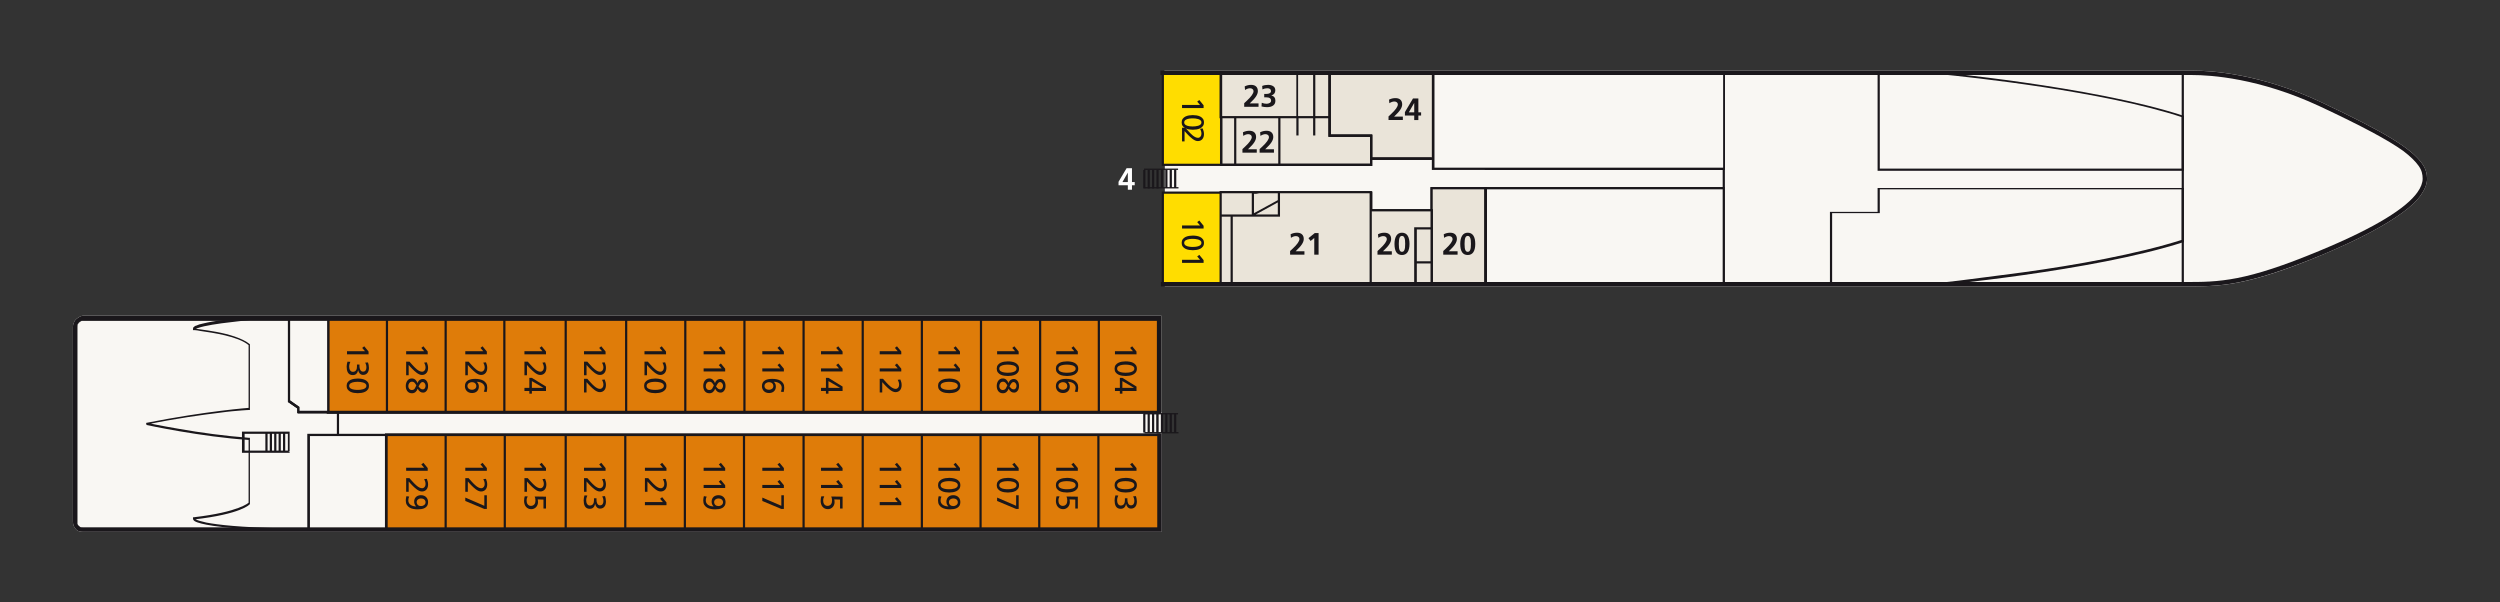 <?xml version="1.0" encoding="UTF-8"?>
<svg xmlns="http://www.w3.org/2000/svg" id="Ebene_1" viewBox="0 0 830 200">
  <rect x="0" y="0" width="830" height="200" fill="#333333" stroke="none"/>
  <defs>
    <style>
      .cls-1 {
        fill: #fd0;
      }

      .cls-2 {
        fill: #fff;
      }

      .cls-3 {
        isolation: isolate;
      }

      .cls-4 {
        fill: #df7c09;
      }

      .cls-5 {
        fill: #eae4d9;
      }

      .cls-6 {
        fill: #1a171b;
      }

      .cls-7 {
        fill: #f9f7f3;
      }
    </style>
  </defs>
  <path class="cls-7" d="M386.72,94.359V24.173h341.113c6.301,0,22.565,1.026,42.639,10.55,27.986,13.187,34.434,18.462,34.434,24.616s-9.378,14.066-34.434,24.616c-24.616,10.403-33.555,10.403-44.837,10.403h-338.916"></path>
  <polygon class="cls-5" points="441.082 24.319 441.082 45.419 455.002 45.419 455.002 52.745 475.515 52.745 475.515 24.319 441.082 24.319"></polygon>
  <path class="cls-7" d="M102.459,175.095H27.584c-.586,0-.879,0-1.172-.293-.44-.293-.586-.586-.733-.879v-.733h0v-64.618c0-.586,0-.879.293-1.172.293-.44.733-.733,1.172-.879h68.721v26.961l3.077,2.198v1.465h9.524v.293h275.469v6.74H127.808v.44h-25.349v30.77-.293Z"></path>
  <rect class="cls-5" x="127.808" y="143.885" width="256.421" height=".44"></rect>
  <rect class="cls-5" x="108.613" y="136.851" width="275.47" height=".293"></rect>
  <path class="cls-7" d="M384.815,136.851h.733v-32.089H27.877s-.879,0-1.758.586c-.44.293-.879.586-1.319,1.172-.293.586-.586,1.172-.586,2.051v64.618h.733-.733c0,.146,0,1.026.44,1.758.293.44.586.879,1.026,1.172.44.293,1.172.44,1.905.44h358.11v-39.709h-1.465v38.976h.733v-.733H27.584c-.586,0-.879,0-1.172-.293-.44-.293-.586-.586-.733-.879v-.733h-.293.293-.293.293v-64.618c0-.586,0-.879.293-1.172.293-.44.733-.733,1.172-.879h.733v-.733.733h356.206v30.624h.733v-.293Z"></path>
  <rect class="cls-4" x="128.248" y="144.324" width="256.714" height="31.503"></rect>
  <polygon class="cls-6" points="384.815 175.827 384.815 175.241 128.687 175.241 128.687 144.764 384.376 144.764 384.376 175.827 384.815 175.827 384.815 175.241 384.815 175.827 385.255 175.827 385.255 143.885 127.808 143.885 127.808 176.267 385.255 176.267 385.255 175.827 384.815 175.827"></polygon>
  <rect class="cls-4" x="108.906" y="105.495" width="275.909" height="31.357"></rect>
  <polygon class="cls-6" points="384.815 136.851 384.815 136.412 109.346 136.412 109.346 105.788 384.522 105.788 384.522 136.851 384.815 136.851 384.815 136.412 384.815 136.851 385.255 136.851 385.255 105.055 108.613 105.055 108.613 137.144 385.255 137.144 385.255 136.851 384.815 136.851"></polygon>
  <polygon class="cls-7" points="108.613 136.851 99.089 136.851 99.089 135.386 96.012 133.188 96.012 106.227 108.613 106.227 108.613 136.851"></polygon>
  <rect class="cls-5" x="96.012" y="105.495" width="12.601" height=".733"></rect>
  <rect class="cls-5" x="108.613" y="105.495" width=".293" height="31.357"></rect>
  <polygon class="cls-6" points="96.012 105.495 95.573 105.495 95.573 133.481 98.65 135.533 98.65 137.144 109.346 137.144 109.346 105.055 95.573 105.055 95.573 105.495 96.012 105.495 96.012 105.788 108.613 105.788 108.613 136.412 99.382 136.412 99.382 135.093 96.305 133.042 96.305 105.495 96.012 105.495 96.012 105.788 96.012 105.495"></polygon>
  <rect class="cls-7" x="102.459" y="144.324" width="25.349" height="30.77"></rect>
  <rect class="cls-5" x="102.459" y="175.095" width="25.349" height=".586"></rect>
  <rect class="cls-5" x="127.808" y="144.324" width=".44" height="30.77"></rect>
  <rect class="cls-5" x="127.808" y="175.095" width=".44" height=".586"></rect>
  <path class="cls-6" d="M128.248,175.681v-.293h-25.349v-30.624h25.056v30.917h.293v-.293.293h.293v-31.65h-26.521v32.089h26.521v-.293h-.293v-.146ZM83.997,105.055s-4.982.44-9.817,1.172c-2.491.293-4.982.733-6.74,1.172-.879.146-1.758.44-2.344.733-.293,0-.586.293-.733.44-.146,0-.293.293-.293.586h0v.44h.293s.879,0,2.198.293c2.051.293,5.128.733,8.206,1.465,3.077.733,6.008,1.758,7.766,3.224l.293-.293h-.293v21.393h.293v-.293s-14.066,1.026-34.141,4.982v.733s18.169,3.956,34.141,4.982v-.293h-.293v21.393h.293l-.293-.293h0s-3.077,3.077-18.169,4.835h-.293v.293h0c0,.293,0,.44.146.586.146.293.586.586,1.465.879,2.638.879,9.524,2.198,28.426,2.638v-.733c-14.36-.293-21.832-1.172-25.642-1.905-1.905-.44-2.93-.733-3.37-1.026-.293,0-.293-.293-.44-.293h-.293.293-.293.293-.293v.293c15.678-1.758,18.609-4.982,18.609-5.128h0v-21.979h-.293c-7.912-.586-16.411-1.758-23.005-2.93-3.224-.586-6.008-1.026-8.059-1.465-1.905-.44-3.077-.586-3.077-.586v.586c9.964-2.051,18.609-3.224,24.616-3.956,3.077-.44,5.421-.586,7.033-.733,1.612-.146,2.491-.146,2.491-.146h.293v-21.832h0c-2.491-2.051-7.18-3.37-11.136-4.103s-7.326-1.026-7.326-1.172v.293h.293s.44-.293,1.026-.44c2.051-.733,6.74-1.465,10.843-1.905,2.051-.293,3.956-.44,5.275-.586,1.465-.146,2.344-.293,2.344-.293v-.733l-.293-.293ZM96.012,105.495h-.293v27.986l3.077,2.198v1.612h286.606v-32.089H95.573v.293h.293v.293h288.51v30.624H99.382v-1.319l-3.077-2.198v-27.547h-.293v.293-.293.146ZM128.101,136.851h.733v-31.357h-.733v31.357ZM147.589,136.851h.733v-31.357h-.733v31.357ZM167.077,136.851h.733v-31.357h-.733v31.357ZM187.445,136.851h.733v-31.357h-.733v31.357ZM207.519,136.851h.733v-31.357h-.733v31.357ZM227.153,136.851h.733v-31.357h-.733v31.357ZM246.788,136.851h.733v-31.357h-.733v31.357ZM266.422,136.851h.733v-31.357h-.733v31.357ZM286.057,136.851h.733v-31.357h-.733v31.357ZM305.691,136.851h.733v-31.357h-.733v31.357ZM325.326,136.851h.733v-31.357h-.733v31.357ZM344.96,136.851h.733v-31.357h-.733v31.357ZM364.448,136.851h.733v-31.357h-.733v31.357ZM384.815,175.827v-.293H102.752v-30.77h281.77v31.064h.293v-.293.293h.293v-31.796H102.02v32.236h283.235v-.293h-.293l-.146-.146ZM364.302,175.681h.733v-31.357h-.733v31.357ZM344.667,175.681h.733v-31.357h-.733v31.357ZM325.179,175.681h.733v-31.357h-.733v31.357ZM305.691,175.681h.733v-31.357h-.733v31.357ZM286.057,175.681h.733v-31.357h-.733v31.357ZM266.422,175.681h.733v-31.357h-.733v31.357ZM246.641,175.681h.733v-31.357h-.733v31.357ZM227.007,175.681h.733v-31.357h-.733v31.357ZM207.226,175.681h.733v-31.357h-.733v31.357ZM187.445,175.681h.733v-31.357h-.733v31.357ZM167.224,175.681h.733v-31.357h-.733v31.357ZM147.589,175.681h.733v-31.357h-.733v31.357ZM127.808,175.681h.733v-31.357h-.733v31.357Z"></path>
  <path class="cls-6" d="M111.837,144.324h.733v-7.473h-.733v7.473ZM95.865,149.892v-.293h-14.653v-5.568h14.36v5.861h.293v-.293.293h.293v-6.594h-15.825v7.033h15.825v-.293h-.293v-.146ZM93.961,149.892h.733v-6.301h-.733v6.301ZM92.495,149.892h.733v-6.301h-.733v6.301ZM91.03,149.892h.733v-6.301h-.733v6.301ZM89.565,149.892h.733v-6.301h-.733v6.301ZM88.1,149.892h.733v-6.301h-.733v6.301Z"></path>
  <path class="cls-6" d="M385.548,137.144v-32.382H27.877s-.879,0-1.758.586c-.44.293-.879.586-1.319,1.172-.293.586-.586,1.172-.586,2.051v64.618h.733-.733c0,.146,0,1.026.44,1.758.293.44.586.879,1.026,1.172.44.293,1.172.44,1.905.44h358.11v-32.675h-1.465v31.943h.733v-.733H27.584c-.586,0-.879,0-1.172-.293-.44-.293-.586-.586-.733-.879v-.733h-.293.293-.293.293v-64.618c0-.586,0-.879.293-1.172.293-.44.733-.733,1.172-.879h.733v-.733.733h356.206v30.917h1.465v-.293Z"></path>
  <g class="cls-3">
    <path class="cls-6" d="M121.186,116.606l-.944-1.097.688-.542,1.435,1.753v.913h-7.159v-1.026h5.98Z"></path>
    <path class="cls-6" d="M119.35,121.037v.574c0,.186.019.381.056.59.039.209.102.401.19.575s.209.319.359.435c.15.117.338.175.564.175.205,0,.379-.037.524-.112.143-.076.259-.179.348-.309.089-.129.154-.281.195-.451.042-.17.063-.348.063-.534,0-.328-.039-.621-.113-.876-.076-.258-.167-.495-.278-.713l.913-.063c.089.24.165.521.226.847.061.323.092.641.092.947,0,.315-.037.615-.113.899-.074.283-.193.532-.353.748s-.363.386-.61.514c-.246.126-.538.189-.873.189-.225,0-.431-.04-.615-.123-.185-.082-.345-.195-.482-.338-.136-.144-.249-.309-.338-.492-.089-.186-.154-.381-.195-.585h-.021c-.096.479-.286.866-.574,1.159s-.687.441-1.2.441c-.409,0-.747-.08-1.01-.242-.263-.16-.469-.372-.62-.635-.152-.263-.256-.564-.313-.901-.059-.339-.087-.687-.087-1.042,0-.288.029-.575.087-.867.057-.29.122-.548.19-.774l.953.061c-.096.185-.185.415-.266.693-.083.278-.123.57-.123.877,0,.19.02.391.061.6.04.209.109.396.205.564.096.169.222.306.379.415.157.11.349.166.575.166.266,0,.486-.051.661-.149.175-.1.315-.232.421-.395.106-.166.179-.355.22-.57.042-.216.061-.441.061-.672v-.625h.841Z"></path>
    <path class="cls-6" d="M118.787,125.673c.389,0,.803.033,1.241.102s.837.192,1.2.369c.362.179.662.426.901.744.24.318.359.724.359,1.216s-.119.897-.359,1.215c-.239.319-.539.565-.901.744-.363.177-.763.3-1.2.369-.438.067-.851.102-1.241.102-.391,0-.804-.034-1.242-.102-.438-.069-.837-.192-1.199-.369-.363-.179-.664-.425-.903-.744-.239-.318-.359-.723-.359-1.215s.12-.899.359-1.216.539-.565.903-.744c.362-.177.761-.3,1.199-.369s.851-.102,1.242-.102ZM118.787,126.76c-.152,0-.325.006-.524.017-.199.009-.404.03-.615.06-.212.032-.421.076-.625.135-.206.057-.391.136-.554.235-.165.1-.296.223-.395.369-.1.149-.149.323-.149.529,0,.205.049.381.149.528.099.147.23.27.395.369.163.099.348.177.554.236.205.057.413.103.625.133s.416.051.615.061.372.014.524.014c.225,0,.501-.014.826-.046.325-.03.638-.092.943-.183.305-.093.562-.229.774-.406s.319-.413.319-.707c0-.295-.107-.529-.319-.708-.212-.177-.469-.313-.774-.405s-.618-.154-.943-.185-.601-.047-.826-.047Z"></path>
  </g>
  <g class="cls-3">
    <path class="cls-6" d="M140.821,116.606l-.944-1.097.688-.542,1.435,1.753v.913h-7.159v-1.026h5.98Z"></path>
    <path class="cls-6" d="M135.939,120.063c.165.185.343.388.538.61.195.223.399.446.611.672.185.198.394.418.625.655.232.24.481.464.744.672s.538.384.826.524c.286.14.574.209.861.209.165,0,.316-.034.457-.106.14-.073.262-.17.363-.293.103-.123.182-.268.236-.436.054-.166.083-.346.083-.538,0-.321-.05-.625-.149-.913-.1-.286-.205-.529-.313-.727l.881-.103c.13.3.233.607.308.917.076.31.113.631.113.96,0,.321-.043.624-.127.907-.086.283-.215.529-.385.738-.172.209-.385.375-.641.498s-.552.183-.887.183c-.3,0-.602-.069-.903-.209s-.591-.318-.871-.529-.548-.438-.8-.675c-.253-.24-.479-.459-.677-.658-.199-.198-.401-.412-.605-.645-.206-.233-.386-.438-.544-.615v3.436h-.841v-4.533h1.097Z"></path>
    <path class="cls-6" d="M134.719,128.084c0-.302.043-.6.129-.893.084-.295.212-.555.379-.784.167-.23.376-.415.625-.555s.538-.209.867-.209c.478,0,.874.144,1.189.435s.547.651.698,1.082h.02c.089-.26.202-.476.339-.651.136-.175.283-.313.441-.415.157-.103.321-.175.492-.216.17-.04.342-.061.512-.061.226,0,.444.053.651.159.209.106.392.258.549.458.157.198.282.441.375.727.092.288.137.612.137.975,0,.356-.046.671-.137.943-.093.275-.216.505-.371.693-.153.189-.326.332-.518.432-.19.099-.386.149-.584.149-.199,0-.384-.023-.554-.067-.172-.044-.331-.119-.476-.22-.147-.103-.288-.236-.421-.401-.135-.165-.266-.365-.395-.605-.152.432-.385.79-.703,1.077-.319.288-.717.431-1.195.431-.363,0-.672-.066-.929-.2-.256-.133-.468-.312-.637-.538-.167-.226-.29-.489-.369-.79-.077-.3-.117-.618-.117-.953ZM136.687,129.478c.253.007.458-.034.615-.123s.289-.209.395-.358c.106-.152.198-.321.272-.509.076-.188.16-.378.256-.57-.102-.143-.196-.286-.282-.429-.084-.143-.179-.272-.282-.385-.102-.113-.222-.205-.359-.272-.136-.069-.31-.103-.522-.103-.199,0-.373.042-.524.123s-.276.192-.379.328c-.103.137-.182.293-.236.467-.054.175-.082.352-.082.529,0,.349.097.65.292.901.195.255.474.386.836.401ZM140.268,126.843c-.246,0-.465.124-.657.375-.192.249-.406.617-.645,1.102.163.212.305.381.425.504s.232.216.339.281c.106.066.209.109.312.129s.216.032.339.032c.17,0,.312-.04.425-.117.113-.08.206-.179.278-.298.071-.12.123-.25.153-.391.032-.14.047-.276.047-.405,0-.117-.021-.245-.063-.385-.04-.14-.103-.272-.189-.395s-.192-.225-.318-.308c-.127-.083-.276-.123-.446-.123Z"></path>
  </g>
  <g class="cls-3">
    <path class="cls-6" d="M160.457,116.606l-.944-1.097.688-.542,1.435,1.753v.913h-7.159v-1.026h5.98Z"></path>
    <path class="cls-6" d="M155.574,120.063c.165.185.343.388.538.61.195.223.399.446.611.672.185.198.394.418.625.655.232.24.481.464.744.672s.538.384.826.524c.286.14.574.209.861.209.165,0,.316-.034.457-.106.14-.073.262-.17.363-.293.103-.123.182-.268.236-.436.054-.166.083-.346.083-.538,0-.321-.05-.625-.149-.913-.1-.286-.205-.529-.313-.727l.881-.103c.13.3.233.607.308.917.076.31.113.631.113.96,0,.321-.043.624-.127.907-.086.283-.215.529-.385.738-.172.209-.385.375-.641.498s-.552.183-.887.183c-.3,0-.602-.069-.903-.209s-.591-.318-.871-.529-.548-.438-.8-.675c-.253-.24-.479-.459-.677-.658-.199-.198-.401-.412-.605-.645-.206-.233-.386-.438-.544-.615v3.436h-.841v-4.533h1.097Z"></path>
    <path class="cls-6" d="M160.621,130.022c.198-.375.298-.8.298-1.271,0-.336-.073-.627-.216-.873s-.335-.452-.574-.621c-.24-.167-.517-.292-.831-.375-.315-.08-.642-.126-.985-.132l.01.02c.239.239.408.485.508.738.099.252.149.529.149.83,0,.349-.059.658-.175.924s-.276.489-.476.671c-.202.182-.441.319-.714.416-.273.094-.571.143-.891.143-.369,0-.701-.059-.996-.175-.293-.117-.541-.278-.743-.482s-.358-.448-.467-.728c-.11-.281-.165-.584-.165-.913,0-.498.103-.906.308-1.221.205-.313.472-.559.8-.734.329-.173.695-.293,1.103-.358.406-.066.816-.097,1.225-.097.486,0,.966.044,1.441.133s.9.245,1.272.467c.373.222.675.519.909.891.232.373.348.844.348,1.411,0,.123-.007.258-.02.401-.014.143-.032.286-.051.426-.02.139-.044.268-.071.384-.027.117-.054.206-.082.266l-.913-.143ZM156.702,129.407c.165,0,.332-.024.504-.071.17-.049.326-.122.467-.22.14-.1.253-.225.338-.375.086-.15.129-.329.129-.532,0-.213-.037-.404-.113-.57-.076-.169-.177-.309-.308-.421-.13-.113-.282-.199-.457-.258-.175-.057-.361-.086-.559-.086-.17,0-.345.026-.522.077-.177.05-.341.129-.488.235-.146.106-.266.237-.358.395-.093.157-.139.342-.139.554,0,.213.043.399.127.559.086.16.199.295.339.401s.3.183.482.235c.18.051.368.077.558.077Z"></path>
  </g>
  <g class="cls-3">
    <path class="cls-6" d="M180.092,116.606l-.944-1.097.688-.542,1.435,1.753v.913h-7.159v-1.026h5.98Z"></path>
    <path class="cls-6" d="M175.209,120.063c.165.185.343.388.538.61.195.223.399.446.611.672.185.198.394.418.625.655.232.24.481.464.744.672s.538.384.826.524c.286.14.574.209.861.209.165,0,.316-.034.457-.106.14-.073.262-.17.363-.293.103-.123.182-.268.236-.436.054-.166.083-.346.083-.538,0-.321-.05-.625-.149-.913-.1-.286-.205-.529-.313-.727l.881-.103c.13.3.233.607.308.917.076.31.113.631.113.96,0,.321-.043.624-.127.907-.086.283-.215.529-.385.738-.172.209-.385.375-.641.498s-.552.183-.887.183c-.3,0-.602-.069-.903-.209s-.591-.318-.871-.529-.548-.438-.8-.675c-.253-.24-.479-.459-.677-.658-.199-.198-.401-.412-.605-.645-.206-.233-.386-.438-.544-.615v3.436h-.841v-4.533h1.097Z"></path>
    <path class="cls-6" d="M175.743,128.781v-3.334h.84l4.688,2.892v1.468h-4.688v.901h-.84v-.901h-1.631v-1.026h1.631ZM180.429,128.781v-.021l-3.846-2.235v2.257h3.846Z"></path>
  </g>
  <g class="cls-3">
    <path class="cls-6" d="M199.873,116.606l-.944-1.097.688-.542,1.435,1.753v.913h-7.159v-1.026h5.98Z"></path>
    <path class="cls-6" d="M194.99,120.063c.165.185.343.388.538.61.195.223.399.446.611.672.185.198.394.418.625.655.232.24.481.464.744.672s.538.384.826.524c.286.14.574.209.861.209.165,0,.316-.034.457-.106.14-.073.262-.17.363-.293.103-.123.182-.268.236-.436.054-.166.083-.346.083-.538,0-.321-.05-.625-.149-.913-.1-.286-.205-.529-.313-.727l.881-.103c.13.3.233.607.308.917.076.31.113.631.113.96,0,.321-.043.624-.127.907-.086.283-.215.529-.385.738-.172.209-.385.375-.641.498s-.552.183-.887.183c-.3,0-.602-.069-.903-.209s-.591-.318-.871-.529-.548-.438-.8-.675c-.253-.24-.479-.459-.677-.658-.199-.198-.401-.412-.605-.645-.206-.233-.386-.438-.544-.615v3.436h-.841v-4.533h1.097Z"></path>
    <path class="cls-6" d="M194.99,125.766c.165.183.343.386.538.61.195.222.399.446.611.672.185.198.394.416.625.655.232.24.481.464.744.672s.538.382.826.522c.286.14.574.21.861.21.165,0,.316-.036.457-.107.14-.073.262-.17.363-.293.103-.123.182-.268.236-.435s.083-.346.083-.538c0-.322-.05-.627-.149-.913-.1-.288-.205-.529-.313-.728l.881-.103c.13.302.233.607.308.917.076.312.113.632.113.96,0,.322-.043.624-.127.907-.086.285-.215.531-.385.74-.172.207-.385.373-.641.496s-.552.185-.887.185c-.3,0-.602-.07-.903-.21s-.591-.316-.871-.528-.548-.438-.8-.677c-.253-.239-.479-.459-.677-.657-.199-.198-.401-.413-.605-.647-.206-.232-.386-.438-.544-.615v3.437h-.841v-4.533h1.097Z"></path>
  </g>
  <g class="cls-3">
    <path class="cls-6" d="M219.946,116.606l-.944-1.097.688-.542,1.435,1.753v.913h-7.159v-1.026h5.98Z"></path>
    <path class="cls-6" d="M215.063,120.063c.165.185.343.388.538.61.195.223.399.446.611.672.185.198.394.418.625.655.232.24.481.464.744.672s.538.384.826.524c.286.14.574.209.861.209.165,0,.316-.034.457-.106.14-.073.262-.17.363-.293.103-.123.182-.268.236-.436.054-.166.083-.346.083-.538,0-.321-.05-.625-.149-.913-.1-.286-.205-.529-.313-.727l.881-.103c.13.3.233.607.308.917.076.31.113.631.113.96,0,.321-.043.624-.127.907-.086.283-.215.529-.385.738-.172.209-.385.375-.641.498s-.552.183-.887.183c-.3,0-.602-.069-.903-.209s-.591-.318-.871-.529-.548-.438-.8-.675c-.253-.24-.479-.459-.677-.658-.199-.198-.401-.412-.605-.645-.206-.233-.386-.438-.544-.615v3.436h-.841v-4.533h1.097Z"></path>
    <path class="cls-6" d="M217.546,125.673c.389,0,.803.033,1.241.102s.837.192,1.2.369c.362.179.662.426.901.744.24.318.359.724.359,1.216s-.119.897-.359,1.215c-.239.319-.539.565-.901.744-.363.177-.763.3-1.2.369-.438.067-.851.102-1.241.102-.391,0-.804-.034-1.242-.102-.438-.069-.837-.192-1.199-.369-.363-.179-.664-.425-.903-.744-.239-.318-.359-.723-.359-1.215s.12-.899.359-1.216.539-.565.903-.744c.362-.177.761-.3,1.199-.369s.851-.102,1.242-.102ZM217.546,126.76c-.152,0-.325.006-.524.017-.199.009-.404.03-.615.06-.212.032-.421.076-.625.135-.206.057-.391.136-.554.235-.165.1-.296.223-.395.369-.1.149-.149.323-.149.529,0,.205.049.381.149.528.099.147.23.27.395.369.163.099.348.177.554.236.205.057.413.103.625.133s.416.051.615.061.372.014.524.014c.225,0,.501-.014.826-.046.325-.03.638-.092.943-.183.305-.093.562-.229.774-.406s.319-.413.319-.707c0-.295-.107-.529-.319-.708-.212-.177-.469-.313-.774-.405s-.618-.154-.943-.185-.601-.047-.826-.047Z"></path>
  </g>
  <g class="cls-3">
    <path class="cls-6" d="M239.581,116.606l-.944-1.097.688-.542,1.435,1.753v.913h-7.159v-1.026h5.98Z"></path>
    <path class="cls-6" d="M239.581,122.309l-.944-1.099.688-.542,1.435,1.753v.913h-7.159v-1.024h5.98Z"></path>
    <path class="cls-6" d="M233.478,128.084c0-.302.043-.6.129-.893.084-.295.212-.555.379-.784.167-.23.376-.415.625-.555s.538-.209.867-.209c.478,0,.874.144,1.189.435s.547.651.698,1.082h.02c.089-.26.202-.476.339-.651.136-.175.283-.313.441-.415.157-.103.321-.175.492-.216.17-.04.342-.061.512-.061.226,0,.444.053.651.159.209.106.392.258.549.458.157.198.282.441.375.727.092.288.137.612.137.975,0,.356-.046.671-.137.943-.093.275-.216.505-.371.693-.153.189-.326.332-.518.432-.19.099-.386.149-.584.149-.199,0-.384-.023-.554-.067-.172-.044-.331-.119-.476-.22-.147-.103-.288-.236-.421-.401-.135-.165-.266-.365-.395-.605-.152.432-.385.79-.703,1.077-.319.288-.717.431-1.195.431-.363,0-.672-.066-.929-.2-.256-.133-.468-.312-.637-.538-.167-.226-.29-.489-.369-.79-.077-.3-.117-.618-.117-.953ZM235.447,129.478c.253.007.458-.034.615-.123s.289-.209.395-.358c.106-.152.198-.321.272-.509.076-.188.16-.378.256-.57-.102-.143-.196-.286-.282-.429-.084-.143-.179-.272-.282-.385-.102-.113-.222-.205-.359-.272-.136-.069-.31-.103-.522-.103-.199,0-.373.042-.524.123s-.276.192-.379.328c-.103.137-.182.293-.236.467-.054.175-.082.352-.082.529,0,.349.097.65.292.901.195.255.474.386.836.401ZM239.027,126.843c-.246,0-.465.124-.657.375-.192.249-.406.617-.645,1.102.163.212.305.381.425.504s.232.216.339.281c.106.066.209.109.312.129s.216.032.339.032c.17,0,.312-.04.425-.117.113-.08.206-.179.278-.298.071-.12.123-.25.153-.391.032-.14.047-.276.047-.405,0-.117-.021-.245-.063-.385-.04-.14-.103-.272-.189-.395s-.192-.225-.318-.308c-.127-.083-.276-.123-.446-.123Z"></path>
  </g>
  <g class="cls-3">
    <path class="cls-6" d="M259.067,116.606l-.944-1.097.688-.542,1.435,1.753v.913h-7.159v-1.026h5.98Z"></path>
    <path class="cls-6" d="M259.067,122.309l-.944-1.099.688-.542,1.435,1.753v.913h-7.159v-1.024h5.98Z"></path>
    <path class="cls-6" d="M259.231,130.022c.198-.375.298-.8.298-1.271,0-.336-.073-.627-.216-.873s-.335-.452-.574-.621c-.24-.167-.517-.292-.831-.375-.315-.08-.642-.126-.985-.132l.01.02c.239.239.408.485.508.738.099.252.149.529.149.83,0,.349-.059.658-.175.924s-.276.489-.476.671c-.202.182-.441.319-.714.416-.273.094-.571.143-.891.143-.369,0-.701-.059-.996-.175-.293-.117-.541-.278-.743-.482s-.358-.448-.467-.728c-.11-.281-.165-.584-.165-.913,0-.498.103-.906.308-1.221.205-.313.472-.559.8-.734.329-.173.695-.293,1.103-.358.406-.066.816-.097,1.225-.097.486,0,.966.044,1.441.133s.9.245,1.272.467c.373.222.675.519.909.891.232.373.348.844.348,1.411,0,.123-.007.258-.02.401-.014.143-.032.286-.051.426-.02.139-.044.268-.071.384-.027.117-.054.206-.082.266l-.913-.143ZM255.312,129.407c.165,0,.332-.024.504-.071.17-.049.326-.122.467-.22.14-.1.253-.225.338-.375.086-.15.129-.329.129-.532,0-.213-.037-.404-.113-.57-.076-.169-.177-.309-.308-.421-.13-.113-.282-.199-.457-.258-.175-.057-.361-.086-.559-.086-.17,0-.345.026-.522.077-.177.05-.341.129-.488.235-.146.106-.266.237-.358.395-.093.157-.139.342-.139.554,0,.213.043.399.127.559.086.16.199.295.339.401s.3.183.482.235c.18.051.368.077.558.077Z"></path>
  </g>
  <g class="cls-3">
    <path class="cls-6" d="M278.556,116.606l-.944-1.097.688-.542,1.435,1.753v.913h-7.159v-1.026h5.98Z"></path>
    <path class="cls-6" d="M278.556,122.309l-.944-1.099.688-.542,1.435,1.753v.913h-7.159v-1.024h5.98Z"></path>
    <path class="cls-6" d="M274.208,128.781v-3.334h.84l4.688,2.892v1.468h-4.688v.901h-.84v-.901h-1.631v-1.026h1.631ZM278.894,128.781v-.021l-3.846-2.235v2.257h3.846Z"></path>
  </g>
  <g class="cls-3">
    <path class="cls-6" d="M298.045,116.606l-.944-1.097.688-.542,1.435,1.753v.913h-7.159v-1.026h5.98Z"></path>
    <path class="cls-6" d="M298.045,122.309l-.944-1.099.688-.542,1.435,1.753v.913h-7.159v-1.024h5.98Z"></path>
    <path class="cls-6" d="M293.163,125.766c.165.183.343.386.538.61.195.222.399.446.611.672.185.198.394.416.625.655.232.24.481.464.744.672s.538.382.826.522c.286.14.574.21.861.21.165,0,.316-.036.457-.107.14-.073.262-.17.363-.293.103-.123.182-.268.236-.435s.083-.346.083-.538c0-.322-.05-.627-.149-.913-.1-.288-.205-.529-.313-.728l.881-.103c.13.302.233.607.308.917.076.312.113.632.113.96,0,.322-.043.624-.127.907-.086.285-.215.531-.385.74-.172.207-.385.373-.641.496s-.552.185-.887.185c-.3,0-.602-.07-.903-.21s-.591-.316-.871-.528-.548-.438-.8-.677c-.253-.239-.479-.459-.677-.657-.199-.198-.401-.413-.605-.647-.206-.232-.386-.438-.544-.615v3.437h-.841v-4.533h1.097Z"></path>
  </g>
  <g class="cls-3">
    <path class="cls-6" d="M317.532,116.606l-.944-1.097.688-.542,1.435,1.753v.913h-7.159v-1.026h5.98Z"></path>
    <path class="cls-6" d="M317.532,122.309l-.944-1.099.688-.542,1.435,1.753v.913h-7.159v-1.024h5.98Z"></path>
    <path class="cls-6" d="M315.132,125.673c.389,0,.803.033,1.241.102s.837.192,1.2.369c.362.179.662.426.901.744.24.318.359.724.359,1.216s-.119.897-.359,1.215c-.239.319-.539.565-.901.744-.363.177-.763.3-1.2.369-.438.067-.851.102-1.241.102-.391,0-.804-.034-1.242-.102-.438-.069-.837-.192-1.199-.369-.363-.179-.664-.425-.903-.744-.239-.318-.359-.723-.359-1.215s.12-.899.359-1.216.539-.565.903-.744c.362-.177.761-.3,1.199-.369s.851-.102,1.242-.102ZM315.132,126.76c-.152,0-.325.006-.524.017-.199.009-.404.03-.615.06-.212.032-.421.076-.625.135-.206.057-.391.136-.554.235-.165.1-.296.223-.395.369-.1.149-.149.323-.149.529,0,.205.049.381.149.528.099.147.23.27.395.369.163.099.348.177.554.236.205.057.413.103.625.133s.416.051.615.061.372.014.524.014c.225,0,.501-.014.826-.046.325-.03.638-.092.943-.183.305-.093.562-.229.774-.406s.319-.413.319-.707c0-.295-.107-.529-.319-.708-.212-.177-.469-.313-.774-.405s-.618-.154-.943-.185-.601-.047-.826-.047Z"></path>
  </g>
  <g class="cls-3">
    <path class="cls-6" d="M337.021,116.606l-.944-1.097.688-.542,1.435,1.753v.913h-7.159v-1.026h5.98Z"></path>
    <path class="cls-6" d="M334.621,119.971c.389,0,.803.033,1.241.102s.837.192,1.2.369c.362.179.662.425.901.744.24.318.359.723.359,1.215s-.119.899-.359,1.216c-.239.318-.539.565-.901.744-.363.177-.763.3-1.2.369-.438.067-.851.102-1.241.102-.391,0-.804-.034-1.242-.102-.438-.069-.837-.192-1.199-.369-.363-.179-.664-.426-.903-.744s-.359-.724-.359-1.216.12-.897.359-1.215c.239-.319.539-.565.903-.744.362-.177.761-.3,1.199-.369s.851-.102,1.242-.102ZM334.621,121.057c-.152,0-.325.006-.524.016s-.404.032-.615.061-.421.076-.625.133c-.206.057-.391.137-.554.236-.165.099-.296.222-.395.369-.1.147-.149.323-.149.528,0,.206.049.381.149.529.099.146.23.269.395.369.163.097.348.177.554.235.205.059.413.103.625.135.212.03.416.051.615.06.199.011.372.016.524.016.225,0,.501-.016.826-.046s.638-.093.943-.185.562-.228.774-.405c.212-.179.319-.413.319-.708s-.107-.529-.319-.707-.469-.313-.774-.406c-.305-.092-.618-.153-.943-.183-.325-.032-.601-.047-.826-.047Z"></path>
    <path class="cls-6" d="M330.918,128.084c0-.302.043-.6.129-.893.084-.295.212-.555.379-.784.167-.23.376-.415.625-.555s.538-.209.867-.209c.478,0,.874.144,1.189.435s.547.651.698,1.082h.02c.089-.26.202-.476.339-.651.136-.175.283-.313.441-.415.157-.103.321-.175.492-.216.17-.04.342-.061.512-.061.226,0,.444.053.651.159.209.106.392.258.549.458.157.198.282.441.375.727.092.288.137.612.137.975,0,.356-.046.671-.137.943-.093.275-.216.505-.371.693-.153.189-.326.332-.518.432-.19.099-.386.149-.584.149-.199,0-.384-.023-.554-.067-.172-.044-.331-.119-.476-.22-.147-.103-.288-.236-.421-.401-.135-.165-.266-.365-.395-.605-.152.432-.385.79-.703,1.077-.319.288-.717.431-1.195.431-.363,0-.672-.066-.929-.2-.256-.133-.468-.312-.637-.538-.167-.226-.29-.489-.369-.79-.077-.3-.117-.618-.117-.953ZM332.887,129.478c.253.007.458-.034.615-.123s.289-.209.395-.358c.106-.152.198-.321.272-.509.076-.188.16-.378.256-.57-.102-.143-.196-.286-.282-.429-.084-.143-.179-.272-.282-.385-.102-.113-.222-.205-.359-.272-.136-.069-.31-.103-.522-.103-.199,0-.373.042-.524.123s-.276.192-.379.328c-.103.137-.182.293-.236.467-.054.175-.082.352-.082.529,0,.349.097.65.292.901.195.255.474.386.836.401ZM336.467,126.843c-.246,0-.465.124-.657.375-.192.249-.406.617-.645,1.102.163.212.305.381.425.504s.232.216.339.281c.106.066.209.109.312.129s.216.032.339.032c.17,0,.312-.04.425-.117.113-.08.206-.179.278-.298.071-.12.123-.25.153-.391.032-.14.047-.276.047-.405,0-.117-.021-.245-.063-.385-.04-.14-.103-.272-.189-.395s-.192-.225-.318-.308c-.127-.083-.276-.123-.446-.123Z"></path>
  </g>
  <g class="cls-3">
    <path class="cls-6" d="M356.656,116.606l-.944-1.097.688-.542,1.435,1.753v.913h-7.159v-1.026h5.98Z"></path>
    <path class="cls-6" d="M354.256,119.971c.389,0,.803.033,1.241.102s.837.192,1.2.369c.362.179.662.425.901.744.24.318.359.723.359,1.215s-.119.899-.359,1.216c-.239.318-.539.565-.901.744-.363.177-.763.3-1.2.369-.438.067-.851.102-1.241.102-.391,0-.804-.034-1.242-.102-.438-.069-.837-.192-1.199-.369-.363-.179-.664-.426-.903-.744s-.359-.724-.359-1.216.12-.897.359-1.215c.239-.319.539-.565.903-.744.362-.177.761-.3,1.199-.369s.851-.102,1.242-.102ZM354.256,121.057c-.152,0-.325.006-.524.016s-.404.032-.615.061-.421.076-.625.133c-.206.057-.391.137-.554.236-.165.099-.296.222-.395.369-.1.147-.149.323-.149.528,0,.206.049.381.149.529.099.146.23.269.395.369.163.097.348.177.554.235.205.059.413.103.625.135.212.03.416.051.615.06.199.011.372.016.524.016.225,0,.501-.016.826-.046s.638-.093.943-.185.562-.228.774-.405c.212-.179.319-.413.319-.708s-.107-.529-.319-.707-.469-.313-.774-.406c-.305-.092-.618-.153-.943-.183-.325-.032-.601-.047-.826-.047Z"></path>
    <path class="cls-6" d="M356.82,130.022c.198-.375.298-.8.298-1.271,0-.336-.073-.627-.216-.873s-.335-.452-.574-.621c-.24-.167-.517-.292-.831-.375-.315-.08-.642-.126-.985-.132l.01.02c.239.239.408.485.508.738.099.252.149.529.149.83,0,.349-.059.658-.175.924s-.276.489-.476.671c-.202.182-.441.319-.714.416-.273.094-.571.143-.891.143-.369,0-.701-.059-.996-.175-.293-.117-.541-.278-.743-.482s-.358-.448-.467-.728c-.11-.281-.165-.584-.165-.913,0-.498.103-.906.308-1.221.205-.313.472-.559.8-.734.329-.173.695-.293,1.103-.358.406-.066.816-.097,1.225-.097.486,0,.966.044,1.441.133s.9.245,1.272.467c.373.222.675.519.909.891.232.373.348.844.348,1.411,0,.123-.007.258-.02.401-.014.143-.032.286-.051.426-.02.139-.044.268-.071.384-.027.117-.054.206-.082.266l-.913-.143ZM352.901,129.407c.165,0,.332-.024.504-.071.17-.049.326-.122.467-.22.14-.1.253-.225.338-.375.086-.15.129-.329.129-.532,0-.213-.037-.404-.113-.57-.076-.169-.177-.309-.308-.421-.13-.113-.282-.199-.457-.258-.175-.057-.361-.086-.559-.086-.17,0-.345.026-.522.077-.177.05-.341.129-.488.235-.146.106-.266.237-.358.395-.093.157-.139.342-.139.554,0,.213.043.399.127.559.086.16.199.295.339.401s.3.183.482.235c.18.051.368.077.558.077Z"></path>
  </g>
  <g class="cls-3">
    <path class="cls-6" d="M376.142,116.606l-.944-1.097.688-.542,1.435,1.753v.913h-7.159v-1.026h5.98Z"></path>
    <path class="cls-6" d="M373.743,119.971c.389,0,.803.033,1.241.102s.837.192,1.2.369c.362.179.662.425.901.744.24.318.359.723.359,1.215s-.119.899-.359,1.216c-.239.318-.539.565-.901.744-.363.177-.763.3-1.2.369-.438.067-.851.102-1.241.102-.391,0-.804-.034-1.242-.102-.438-.069-.837-.192-1.199-.369-.363-.179-.664-.426-.903-.744s-.359-.724-.359-1.216.12-.897.359-1.215c.239-.319.539-.565.903-.744.362-.177.761-.3,1.199-.369s.851-.102,1.242-.102ZM373.743,121.057c-.152,0-.325.006-.524.016s-.404.032-.615.061-.421.076-.625.133c-.206.057-.391.137-.554.236-.165.099-.296.222-.395.369-.1.147-.149.323-.149.528,0,.206.049.381.149.529.099.146.23.269.395.369.163.097.348.177.554.235.205.059.413.103.625.135.212.03.416.051.615.06.199.011.372.016.524.016.225,0,.501-.016.826-.046s.638-.093.943-.185.562-.228.774-.405c.212-.179.319-.413.319-.708s-.107-.529-.319-.707-.469-.313-.774-.406c-.305-.092-.618-.153-.943-.183-.325-.032-.601-.047-.826-.047Z"></path>
    <path class="cls-6" d="M371.794,128.781v-3.334h.84l4.688,2.892v1.468h-4.688v.901h-.84v-.901h-1.631v-1.026h1.631ZM376.48,128.781v-.021l-3.846-2.235v2.257h3.846Z"></path>
  </g>
  <g class="cls-3">
    <path class="cls-6" d="M140.821,155.289l-.944-1.099.688-.542,1.435,1.753v.913h-7.159v-1.024h5.98Z"></path>
    <path class="cls-6" d="M135.939,158.746c.165.183.343.386.538.61.195.222.399.446.611.672.185.198.394.416.625.655.232.24.481.464.744.672s.538.382.826.522c.286.14.574.21.861.21.165,0,.316-.036.457-.107.14-.073.262-.17.363-.293.103-.123.182-.268.236-.435s.083-.346.083-.538c0-.322-.05-.627-.149-.913-.1-.288-.205-.529-.313-.728l.881-.103c.13.302.233.607.308.917.076.312.113.632.113.96,0,.322-.043.624-.127.907-.086.285-.215.531-.385.74-.172.207-.385.373-.641.496s-.552.185-.887.185c-.3,0-.602-.07-.903-.21s-.591-.316-.871-.528-.548-.438-.8-.677c-.253-.239-.479-.459-.677-.657-.199-.198-.401-.413-.605-.647-.206-.232-.386-.438-.544-.615v3.437h-.841v-4.533h1.097Z"></path>
    <path class="cls-6" d="M135.857,164.869c-.199.376-.298.8-.298,1.272,0,.335.071.625.215.871.144.246.335.454.575.62.239.169.515.293.83.375.315.083.642.126.985.135l-.01-.021c-.239-.239-.408-.485-.508-.738-.099-.253-.147-.531-.147-.831,0-.349.057-.655.173-.923.117-.266.276-.491.478-.671.202-.182.439-.321.713-.415.273-.097.571-.144.891-.144.371,0,.701.059.996.175.293.116.541.276.743.482.202.205.358.446.468.727.109.281.163.587.163.913,0,.501-.102.907-.308,1.222-.205.315-.471.558-.8.733-.328.175-.695.295-1.102.359-.408.064-.816.097-1.226.097-.485,0-.966-.044-1.441-.133s-.9-.245-1.272-.467c-.372-.223-.675-.521-.907-.893-.233-.372-.349-.843-.349-1.411,0-.123.007-.255.02-.399.014-.144.032-.285.051-.425s.044-.269.071-.385.056-.205.083-.268l.913.144ZM139.775,165.484c-.165,0-.332.024-.502.071-.172.047-.328.122-.468.22s-.252.225-.338.375-.129.328-.129.534c0,.212.037.401.113.57.076.166.177.306.308.419s.282.199.457.256c.175.059.361.089.559.089.17,0,.345-.026.522-.077.179-.051.341-.13.488-.237.147-.106.266-.237.359-.394.092-.157.139-.342.139-.554,0-.22-.043-.406-.129-.564s-.199-.289-.339-.395-.3-.186-.482-.237c-.18-.05-.366-.076-.558-.076Z"></path>
  </g>
  <g class="cls-3">
    <path class="cls-6" d="M160.457,155.289l-.944-1.099.688-.542,1.435,1.753v.913h-7.159v-1.024h5.98Z"></path>
    <path class="cls-6" d="M155.574,158.746c.165.183.343.386.538.61.195.222.399.446.611.672.185.198.394.416.625.655.232.24.481.464.744.672s.538.382.826.522c.286.14.574.21.861.21.165,0,.316-.036.457-.107.14-.073.262-.17.363-.293.103-.123.182-.268.236-.435s.083-.346.083-.538c0-.322-.05-.627-.149-.913-.1-.288-.205-.529-.313-.728l.881-.103c.13.302.233.607.308.917.076.312.113.632.113.96,0,.322-.043.624-.127.907-.086.285-.215.531-.385.74-.172.207-.385.373-.641.496s-.552.185-.887.185c-.3,0-.602-.07-.903-.21s-.591-.316-.871-.528-.548-.438-.8-.677c-.253-.239-.479-.459-.677-.657-.199-.198-.401-.413-.605-.647-.206-.232-.386-.438-.544-.615v3.437h-.841v-4.533h1.097Z"></path>
    <path class="cls-6" d="M160.794,168.972l-6.317-2.647v-1.128l6.317,2.729v-3.487h.841v4.533h-.841Z"></path>
  </g>
  <g class="cls-3">
    <path class="cls-6" d="M180.092,155.289l-.944-1.099.688-.542,1.435,1.753v.913h-7.159v-1.024h5.98Z"></path>
    <path class="cls-6" d="M175.209,158.746c.165.183.343.386.538.61.195.222.399.446.611.672.185.198.394.416.625.655.232.24.481.464.744.672s.538.382.826.522c.286.14.574.21.861.21.165,0,.316-.036.457-.107.14-.073.262-.17.363-.293.103-.123.182-.268.236-.435s.083-.346.083-.538c0-.322-.05-.627-.149-.913-.1-.288-.205-.529-.313-.728l.881-.103c.13.302.233.607.308.917.076.312.113.632.113.96,0,.322-.043.624-.127.907-.086.285-.215.531-.385.74-.172.207-.385.373-.641.496s-.552.185-.887.185c-.3,0-.602-.07-.903-.21s-.591-.316-.871-.528-.548-.438-.8-.677c-.253-.239-.479-.459-.677-.657-.199-.198-.401-.413-.605-.647-.206-.232-.386-.438-.544-.615v3.437h-.841v-4.533h1.097Z"></path>
    <path class="cls-6" d="M180.429,168.839v-2.975l-1.917-.061c.027.096.051.222.071.379.021.157.032.339.032.544,0,.315-.057.612-.17.893-.112.281-.266.527-.461.738s-.429.379-.703.502-.568.185-.883.185c-.389,0-.734-.073-1.036-.22-.3-.147-.554-.346-.758-.595s-.359-.539-.461-.871c-.103-.332-.154-.682-.154-1.052,0-.389.027-.71.082-.964.056-.252.106-.444.154-.574l.964.03c-.123.22-.215.444-.272.672-.059.229-.087.501-.087.816,0,.212.03.418.092.621.061.2.153.379.272.532.12.154.269.279.446.375s.379.143.605.143c.253,0,.475-.044.667-.133s.352-.212.482-.369c.129-.157.225-.342.286-.554s.093-.438.093-.677c0-.308-.024-.568-.071-.78-.049-.212-.113-.413-.195-.604l3.763.06v3.939h-.841Z"></path>
  </g>
  <g class="cls-3">
    <path class="cls-6" d="M199.873,155.289l-.944-1.099.688-.542,1.435,1.753v.913h-7.159v-1.024h5.98Z"></path>
    <path class="cls-6" d="M194.99,158.746c.165.183.343.386.538.61.195.222.399.446.611.672.185.198.394.416.625.655.232.24.481.464.744.672s.538.382.826.522c.286.14.574.21.861.21.165,0,.316-.036.457-.107.14-.073.262-.17.363-.293.103-.123.182-.268.236-.435s.083-.346.083-.538c0-.322-.05-.627-.149-.913-.1-.288-.205-.529-.313-.728l.881-.103c.13.302.233.607.308.917.076.312.113.632.113.96,0,.322-.043.624-.127.907-.086.285-.215.531-.385.74-.172.207-.385.373-.641.496s-.552.185-.887.185c-.3,0-.602-.07-.903-.21s-.591-.316-.871-.528-.548-.438-.8-.677c-.253-.239-.479-.459-.677-.657-.199-.198-.401-.413-.605-.647-.206-.232-.386-.438-.544-.615v3.437h-.841v-4.533h1.097Z"></path>
    <path class="cls-6" d="M198.037,165.423v.575c0,.183.019.381.056.59.039.207.102.399.19.574.089.173.209.319.359.436.15.115.338.175.564.175.205,0,.379-.039.524-.115.143-.074.259-.177.348-.306.089-.132.154-.281.195-.452.042-.172.063-.349.063-.532,0-.329-.039-.621-.113-.879-.076-.255-.167-.494-.278-.713l.913-.06c.089.237.165.521.226.844.061.326.092.641.092.95,0,.315-.037.612-.113.897-.074.283-.193.534-.353.748s-.363.386-.61.512c-.246.127-.538.19-.873.19-.225,0-.431-.042-.615-.123s-.345-.195-.482-.339c-.136-.143-.249-.306-.338-.492-.089-.183-.154-.378-.195-.584h-.021c-.096.478-.286.864-.574,1.159s-.687.441-1.2.441c-.409,0-.747-.08-1.01-.24s-.469-.373-.62-.635c-.152-.263-.256-.565-.313-.904-.059-.338-.087-.684-.087-1.04,0-.288.029-.577.087-.866.057-.292.122-.549.19-.776l.953.061c-.096.185-.185.416-.266.693-.083.276-.123.568-.123.877,0,.192.02.392.061.6.04.209.109.396.205.565.096.166.222.305.379.415.157.109.349.163.575.163.266,0,.486-.049.661-.149.175-.099.315-.23.421-.395.106-.163.179-.353.22-.57.042-.215.061-.438.061-.671v-.625h.841Z"></path>
  </g>
  <g class="cls-3">
    <path class="cls-6" d="M220.092,155.289l-.944-1.099.688-.542,1.435,1.753v.913h-7.159v-1.024h5.98Z"></path>
    <path class="cls-6" d="M215.209,158.746c.165.183.343.386.538.61.195.222.399.446.611.672.185.198.394.416.625.655.232.24.481.464.744.672s.538.382.826.522c.286.14.574.21.861.21.165,0,.316-.036.457-.107.14-.073.262-.17.363-.293.103-.123.182-.268.236-.435s.083-.346.083-.538c0-.322-.05-.627-.149-.913-.1-.288-.205-.529-.313-.728l.881-.103c.13.302.233.607.308.917.076.312.113.632.113.96,0,.322-.043.624-.127.907-.086.285-.215.531-.385.74-.172.207-.385.373-.641.496s-.552.185-.887.185c-.3,0-.602-.07-.903-.21s-.591-.316-.871-.528-.548-.438-.8-.677c-.253-.239-.479-.459-.677-.657-.199-.198-.401-.413-.605-.647-.206-.232-.386-.438-.544-.615v3.437h-.841v-4.533h1.097Z"></path>
    <path class="cls-6" d="M220.092,166.694l-.944-1.096.688-.544,1.435,1.754v.913h-7.159v-1.027h5.98Z"></path>
  </g>
  <g class="cls-3">
    <path class="cls-6" d="M239.581,155.289l-.944-1.099.688-.542,1.435,1.753v.913h-7.159v-1.024h5.98Z"></path>
    <path class="cls-6" d="M239.581,160.991l-.944-1.097.688-.544,1.435,1.754v.913h-7.159v-1.026h5.98Z"></path>
    <path class="cls-6" d="M234.617,164.869c-.199.376-.298.8-.298,1.272,0,.335.071.625.215.871.144.246.335.454.575.62.239.169.515.293.83.375.315.083.642.126.985.135l-.01-.021c-.239-.239-.408-.485-.508-.738-.099-.253-.147-.531-.147-.831,0-.349.057-.655.173-.923.117-.266.276-.491.478-.671.202-.182.439-.321.713-.415.273-.097.571-.144.891-.144.371,0,.701.059.996.175.293.116.541.276.743.482.202.205.358.446.468.727.109.281.163.587.163.913,0,.501-.102.907-.308,1.222-.205.315-.471.558-.8.733-.328.175-.695.295-1.102.359-.408.064-.816.097-1.226.097-.485,0-.966-.044-1.441-.133s-.9-.245-1.272-.467c-.372-.223-.675-.521-.907-.893-.233-.372-.349-.843-.349-1.411,0-.123.007-.255.02-.399.014-.144.032-.285.051-.425s.044-.269.071-.385.056-.205.083-.268l.913.144ZM238.535,165.484c-.165,0-.332.024-.502.071-.172.047-.328.122-.468.22s-.252.225-.338.375-.129.328-.129.534c0,.212.037.401.113.57.076.166.177.306.308.419s.282.199.457.256c.175.059.361.089.559.089.17,0,.345-.026.522-.077.179-.051.341-.13.488-.237.147-.106.266-.237.359-.394.092-.157.139-.342.139-.554,0-.22-.043-.406-.129-.564s-.199-.289-.339-.395-.3-.186-.482-.237c-.18-.05-.366-.076-.558-.076Z"></path>
  </g>
  <g class="cls-3">
    <path class="cls-6" d="M259.067,155.289l-.944-1.099.688-.542,1.435,1.753v.913h-7.159v-1.024h5.98Z"></path>
    <path class="cls-6" d="M259.067,160.991l-.944-1.097.688-.544,1.435,1.754v.913h-7.159v-1.026h5.98Z"></path>
    <path class="cls-6" d="M259.405,168.972l-6.317-2.647v-1.128l6.317,2.729v-3.487h.841v4.533h-.841Z"></path>
  </g>
  <g class="cls-3">
    <path class="cls-6" d="M278.556,155.289l-.944-1.099.688-.542,1.435,1.753v.913h-7.159v-1.024h5.98Z"></path>
    <path class="cls-6" d="M278.556,160.991l-.944-1.097.688-.544,1.435,1.754v.913h-7.159v-1.026h5.98Z"></path>
    <path class="cls-6" d="M278.894,168.839v-2.975l-1.917-.061c.027.096.051.222.071.379.021.157.032.339.032.544,0,.315-.057.612-.17.893-.112.281-.266.527-.461.738s-.429.379-.703.502-.568.185-.883.185c-.389,0-.734-.073-1.036-.22-.3-.147-.554-.346-.758-.595s-.359-.539-.461-.871c-.103-.332-.154-.682-.154-1.052,0-.389.027-.71.082-.964.056-.252.106-.444.154-.574l.964.03c-.123.22-.215.444-.272.672-.059.229-.087.501-.087.816,0,.212.03.418.092.621.061.2.153.379.272.532.12.154.269.279.446.375s.379.143.605.143c.253,0,.475-.044.667-.133s.352-.212.482-.369c.129-.157.225-.342.286-.554s.093-.438.093-.677c0-.308-.024-.568-.071-.78-.049-.212-.113-.413-.195-.604l3.763.06v3.939h-.841Z"></path>
  </g>
  <g class="cls-3">
    <path class="cls-6" d="M298.045,155.289l-.944-1.099.688-.542,1.435,1.753v.913h-7.159v-1.024h5.98Z"></path>
    <path class="cls-6" d="M298.045,160.991l-.944-1.097.688-.544,1.435,1.754v.913h-7.159v-1.026h5.98Z"></path>
    <path class="cls-6" d="M298.045,166.694l-.944-1.096.688-.544,1.435,1.754v.913h-7.159v-1.027h5.98Z"></path>
  </g>
  <g class="cls-3">
    <path class="cls-6" d="M317.532,155.289l-.944-1.099.688-.542,1.435,1.753v.913h-7.159v-1.024h5.98Z"></path>
    <path class="cls-6" d="M315.132,158.653c.389,0,.803.033,1.241.102s.837.192,1.2.369c.362.179.662.426.901.744.24.318.359.724.359,1.216s-.119.897-.359,1.215c-.239.319-.539.565-.901.744-.363.177-.763.3-1.2.369-.438.067-.851.102-1.241.102-.391,0-.804-.034-1.242-.102-.438-.069-.837-.192-1.199-.369-.363-.179-.664-.425-.903-.744-.239-.318-.359-.723-.359-1.215s.12-.899.359-1.216.539-.565.903-.744c.362-.177.761-.3,1.199-.369s.851-.102,1.242-.102ZM315.132,159.739c-.152,0-.325.006-.524.017-.199.009-.404.03-.615.06-.212.032-.421.076-.625.135-.206.057-.391.136-.554.235-.165.1-.296.223-.395.369-.1.149-.149.323-.149.529,0,.205.049.381.149.528.099.147.23.27.395.369.163.099.348.177.554.236.205.057.413.103.625.133s.416.051.615.061.372.014.524.014c.225,0,.501-.014.826-.046.325-.03.638-.092.943-.183.305-.093.562-.229.774-.406s.319-.413.319-.707c0-.295-.107-.529-.319-.708-.212-.177-.469-.313-.774-.405s-.618-.154-.943-.185-.601-.047-.826-.047Z"></path>
    <path class="cls-6" d="M312.568,164.869c-.199.376-.298.8-.298,1.272,0,.335.071.625.215.871.144.246.335.454.575.62.239.169.515.293.83.375.315.083.642.126.985.135l-.01-.021c-.239-.239-.408-.485-.508-.738-.099-.253-.147-.531-.147-.831,0-.349.057-.655.173-.923.117-.266.276-.491.478-.671.202-.182.439-.321.713-.415.273-.097.571-.144.891-.144.371,0,.701.059.996.175.293.116.541.276.743.482.202.205.358.446.468.727.109.281.163.587.163.913,0,.501-.102.907-.308,1.222-.205.315-.471.558-.8.733-.328.175-.695.295-1.102.359-.408.064-.816.097-1.226.097-.485,0-.966-.044-1.441-.133s-.9-.245-1.272-.467c-.372-.223-.675-.521-.907-.893-.233-.372-.349-.843-.349-1.411,0-.123.007-.255.02-.399.014-.144.032-.285.051-.425s.044-.269.071-.385.056-.205.083-.268l.913.144ZM316.486,165.484c-.165,0-.332.024-.502.071-.172.047-.328.122-.468.22s-.252.225-.338.375-.129.328-.129.534c0,.212.037.401.113.57.076.166.177.306.308.419s.282.199.457.256c.175.059.361.089.559.089.17,0,.345-.026.522-.077.179-.051.341-.13.488-.237.147-.106.266-.237.359-.394.092-.157.139-.342.139-.554,0-.22-.043-.406-.129-.564s-.199-.289-.339-.395-.3-.186-.482-.237c-.18-.05-.366-.076-.558-.076Z"></path>
  </g>
  <g class="cls-3">
    <path class="cls-6" d="M337.021,155.289l-.944-1.099.688-.542,1.435,1.753v.913h-7.159v-1.024h5.98Z"></path>
    <path class="cls-6" d="M334.621,158.653c.389,0,.803.033,1.241.102s.837.192,1.2.369c.362.179.662.426.901.744.24.318.359.724.359,1.216s-.119.897-.359,1.215c-.239.319-.539.565-.901.744-.363.177-.763.3-1.2.369-.438.067-.851.102-1.241.102-.391,0-.804-.034-1.242-.102-.438-.069-.837-.192-1.199-.369-.363-.179-.664-.425-.903-.744-.239-.318-.359-.723-.359-1.215s.12-.899.359-1.216.539-.565.903-.744c.362-.177.761-.3,1.199-.369s.851-.102,1.242-.102ZM334.621,159.739c-.152,0-.325.006-.524.017-.199.009-.404.03-.615.06-.212.032-.421.076-.625.135-.206.057-.391.136-.554.235-.165.1-.296.223-.395.369-.1.149-.149.323-.149.529,0,.205.049.381.149.528.099.147.23.27.395.369.163.099.348.177.554.236.205.057.413.103.625.133s.416.051.615.061.372.014.524.014c.225,0,.501-.014.826-.046.325-.03.638-.092.943-.183.305-.093.562-.229.774-.406s.319-.413.319-.707c0-.295-.107-.529-.319-.708-.212-.177-.469-.313-.774-.405s-.618-.154-.943-.185-.601-.047-.826-.047Z"></path>
    <path class="cls-6" d="M337.358,168.972l-6.317-2.647v-1.128l6.317,2.729v-3.487h.841v4.533h-.841Z"></path>
  </g>
  <g class="cls-3">
    <path class="cls-6" d="M356.656,155.289l-.944-1.099.688-.542,1.435,1.753v.913h-7.159v-1.024h5.98Z"></path>
    <path class="cls-6" d="M354.256,158.653c.389,0,.803.033,1.241.102s.837.192,1.2.369c.362.179.662.426.901.744.24.318.359.724.359,1.216s-.119.897-.359,1.215c-.239.319-.539.565-.901.744-.363.177-.763.3-1.2.369-.438.067-.851.102-1.241.102-.391,0-.804-.034-1.242-.102-.438-.069-.837-.192-1.199-.369-.363-.179-.664-.425-.903-.744-.239-.318-.359-.723-.359-1.215s.12-.899.359-1.216.539-.565.903-.744c.362-.177.761-.3,1.199-.369s.851-.102,1.242-.102ZM354.256,159.739c-.152,0-.325.006-.524.017-.199.009-.404.03-.615.06-.212.032-.421.076-.625.135-.206.057-.391.136-.554.235-.165.1-.296.223-.395.369-.1.149-.149.323-.149.529,0,.205.049.381.149.528.099.147.23.27.395.369.163.099.348.177.554.236.205.057.413.103.625.133s.416.051.615.061.372.014.524.014c.225,0,.501-.014.826-.046.325-.03.638-.092.943-.183.305-.093.562-.229.774-.406s.319-.413.319-.707c0-.295-.107-.529-.319-.708-.212-.177-.469-.313-.774-.405s-.618-.154-.943-.185-.601-.047-.826-.047Z"></path>
    <path class="cls-6" d="M356.993,168.839v-2.975l-1.917-.061c.027.096.051.222.071.379.021.157.032.339.032.544,0,.315-.057.612-.17.893-.112.281-.266.527-.461.738s-.429.379-.703.502-.568.185-.883.185c-.389,0-.734-.073-1.036-.22-.3-.147-.554-.346-.758-.595s-.359-.539-.461-.871c-.103-.332-.154-.682-.154-1.052,0-.389.027-.71.082-.964.056-.252.106-.444.154-.574l.964.03c-.123.22-.215.444-.272.672-.059.229-.087.501-.087.816,0,.212.03.418.092.621.061.2.153.379.272.532.12.154.269.279.446.375s.379.143.605.143c.253,0,.475-.044.667-.133s.352-.212.482-.369c.129-.157.225-.342.286-.554s.093-.438.093-.677c0-.308-.024-.568-.071-.78-.049-.212-.113-.413-.195-.604l3.763.06v3.939h-.841Z"></path>
  </g>
  <g class="cls-3">
    <path class="cls-6" d="M376.142,155.289l-.944-1.099.688-.542,1.435,1.753v.913h-7.159v-1.024h5.98Z"></path>
    <path class="cls-6" d="M373.743,158.653c.389,0,.803.033,1.241.102s.837.192,1.2.369c.362.179.662.426.901.744.24.318.359.724.359,1.216s-.119.897-.359,1.215c-.239.319-.539.565-.901.744-.363.177-.763.3-1.2.369-.438.067-.851.102-1.241.102-.391,0-.804-.034-1.242-.102-.438-.069-.837-.192-1.199-.369-.363-.179-.664-.425-.903-.744-.239-.318-.359-.723-.359-1.215s.12-.899.359-1.216.539-.565.903-.744c.362-.177.761-.3,1.199-.369s.851-.102,1.242-.102ZM373.743,159.739c-.152,0-.325.006-.524.017-.199.009-.404.03-.615.06-.212.032-.421.076-.625.135-.206.057-.391.136-.554.235-.165.1-.296.223-.395.369-.1.149-.149.323-.149.529,0,.205.049.381.149.528.099.147.23.27.395.369.163.099.348.177.554.236.205.057.413.103.625.133s.416.051.615.061.372.014.524.014c.225,0,.501-.014.826-.046.325-.03.638-.092.943-.183.305-.093.562-.229.774-.406s.319-.413.319-.707c0-.295-.107-.529-.319-.708-.212-.177-.469-.313-.774-.405s-.618-.154-.943-.185-.601-.047-.826-.047Z"></path>
    <path class="cls-6" d="M374.306,165.423v.575c0,.183.019.381.056.59.039.207.102.399.19.574.089.173.209.319.359.436.15.115.338.175.564.175.205,0,.379-.039.524-.115.143-.074.259-.177.348-.306.089-.132.154-.281.195-.452.042-.172.063-.349.063-.532,0-.329-.039-.621-.113-.879-.076-.255-.167-.494-.278-.713l.913-.06c.089.237.165.521.226.844.061.326.092.641.092.95,0,.315-.037.612-.113.897-.074.283-.193.534-.353.748s-.363.386-.61.512c-.246.127-.538.19-.873.19-.225,0-.431-.042-.615-.123s-.345-.195-.482-.339c-.136-.143-.249-.306-.338-.492-.089-.183-.154-.378-.195-.584h-.021c-.096.478-.286.864-.574,1.159s-.687.441-1.2.441c-.409,0-.747-.08-1.01-.24s-.469-.373-.62-.635c-.152-.263-.256-.565-.313-.904-.059-.338-.087-.684-.087-1.04,0-.288.029-.577.087-.866.057-.292.122-.549.19-.776l.953.061c-.096.185-.185.416-.266.693-.083.276-.123.568-.123.877,0,.192.02.392.061.6.04.209.109.396.205.565.096.166.222.305.379.415.157.109.349.163.575.163.266,0,.486-.049.661-.149.175-.099.315-.23.421-.395.106-.163.179-.353.22-.57.042-.215.061-.438.061-.671v-.625h.841Z"></path>
  </g>
  <path class="cls-7" d="M386.72,24.905h341.113c6.301,0,22.272,1.026,42.346,10.403,13.92,6.594,22.565,11.136,27.547,14.799,2.491,1.905,4.103,3.517,5.128,4.982,1.026,1.465,1.319,2.784,1.319,4.249,0,1.319-.44,2.93-1.758,4.542-3.663,5.128-13.627,11.576-32.236,19.341-12.308,5.128-20.66,7.766-27.254,9.085-6.594,1.319-11.576,1.319-17.29,1.319h-338.916v1.465h338.916c5.715,0,10.843,0,17.583-1.319,6.74-1.319,15.239-3.956,27.547-9.085,12.601-5.275,21.246-9.964,26.814-14.066,2.784-2.051,4.835-3.956,6.154-5.861s2.051-3.663,2.051-5.421c0-1.612-.44-3.37-1.612-4.982-1.758-2.491-4.835-5.128-10.11-8.352-5.275-3.224-12.748-7.033-23.298-12.015-20.221-9.524-36.485-10.55-42.932-10.55s-2.93,0-2.93,0v.733-.733h-338.329v1.465h.146Z"></path>
  <polygon class="cls-6" points="475.369 52.306 439.47 52.306 439.47 24.612 493.392 24.612 493.392 23.88 438.737 23.88 438.737 53.038 475.369 53.038 475.369 52.306"></polygon>
  <rect class="cls-6" x="492.952" y="24.173" width=".733" height="31.796"></rect>
  <polygon class="cls-6" points="475.369 52.306 439.47 52.306 439.47 24.612 492.952 24.612 492.952 55.969 493.685 55.969 493.685 23.88 438.737 23.88 438.737 53.038 475.369 53.038 475.369 52.306"></polygon>
  <polygon class="cls-5" points="405.329 24.173 405.329 54.65 455.295 54.65 455.295 44.979 441.521 44.979 441.521 24.173 405.329 24.173"></polygon>
  <polygon class="cls-6" points="405.036 24.173 405.036 55.09 455.588 55.09 455.588 44.686 441.814 44.686 441.814 23.88 405.329 23.88 405.329 24.612 441.082 24.612 441.082 45.419 454.855 45.419 454.855 54.357 405.769 54.357 405.769 24.173 405.036 24.173"></polygon>
  <polygon class="cls-6" points="405.329 24.173 405.036 24.173 405.036 55.09 455.588 55.09 455.588 44.686 441.814 44.686 441.814 23.88 405.036 23.88 405.036 24.173 405.329 24.173 405.329 24.612 441.082 24.612 441.082 45.419 454.855 45.419 454.855 54.357 405.769 54.357 405.769 24.173 405.329 24.173 405.329 24.612 405.329 24.173"></polygon>
  <rect class="cls-5" x="475.369" y="62.416" width="18.023" height="32.089"></rect>
  <polygon class="cls-6" points="475.369 94.798 493.685 94.798 493.685 62.123 474.929 62.123 474.929 94.505 475.662 94.505 475.662 62.856 492.952 62.856 492.952 94.066 475.369 94.066 475.369 94.798"></polygon>
  <rect class="cls-5" x="475.369" y="62.416" width="18.023" height="32.089"></rect>
  <polygon class="cls-6" points="475.369 94.798 493.685 94.798 493.685 62.123 474.929 62.123 474.929 94.505 475.662 94.505 475.662 62.856 492.952 62.856 492.952 94.066 475.369 94.066 475.369 94.798"></polygon>
  <polyline class="cls-5" points="405.329 94.359 405.329 63.881 455.148 63.881 455.148 69.889 475.369 69.889 475.369 94.359"></polyline>
  <polygon class="cls-6" points="405.769 94.359 405.769 64.321 454.855 64.321 454.855 70.182 474.929 70.182 474.929 94.359 475.662 94.359 475.662 69.449 455.588 69.449 455.588 63.588 405.036 63.588 405.036 94.359 405.769 94.359"></polygon>
  <polyline class="cls-5" points="405.329 94.359 405.329 63.881 455.148 63.881 455.148 69.889 475.369 69.889 475.369 94.359"></polyline>
  <polygon class="cls-6" points="405.769 94.359 405.769 64.321 454.855 64.321 454.855 70.182 474.929 70.182 474.929 94.359 475.662 94.359 475.662 69.449 455.588 69.449 455.588 63.588 405.036 63.588 405.036 94.359 405.769 94.359"></polygon>
  <rect class="cls-1" x="385.988" y="24.173" width="19.341" height="30.477"></rect>
  <polygon class="cls-6" points="385.988 54.65 385.988 55.09 405.769 55.09 405.769 23.88 385.695 23.88 385.695 55.09 385.988 55.09 385.988 54.65 386.427 54.65 386.427 24.612 405.036 24.612 405.036 54.357 385.988 54.357 385.988 54.65 386.427 54.65 385.988 54.65"></polygon>
  <rect class="cls-1" x="385.988" y="63.881" width="19.341" height="30.477"></rect>
  <polygon class="cls-6" points="385.988 94.359 385.988 94.798 405.769 94.798 405.769 63.588 385.695 63.588 385.695 94.798 385.988 94.798 385.988 94.359 386.427 94.359 386.427 64.321 405.036 64.321 405.036 94.066 385.988 94.066 385.988 94.359 386.427 94.359 385.988 94.359"></polygon>
  <g class="cls-3">
    <path class="cls-6" d="M398.416,34.844l-.944-1.097.688-.544,1.435,1.754v.913h-7.159v-1.026h5.98Z"></path>
    <path class="cls-6" d="M396.016,38.208c.389,0,.803.034,1.241.103s.837.192,1.2.369c.362.177.662.425.901.744.24.318.359.723.359,1.215s-.119.897-.359,1.215c-.239.319-.539.567-.901.744-.363.177-.763.3-1.2.369s-.851.103-1.241.103c-.391,0-.804-.034-1.242-.103s-.837-.192-1.199-.369c-.363-.177-.664-.425-.903-.744-.239-.318-.359-.723-.359-1.215s.12-.897.359-1.215c.239-.319.539-.567.903-.744.362-.177.761-.3,1.199-.369s.851-.103,1.242-.103ZM396.016,39.296c-.152,0-.325.006-.524.016s-.404.03-.615.061c-.212.03-.421.074-.625.133-.206.057-.391.136-.554.236-.165.099-.296.222-.395.369-.1.147-.149.323-.149.528s.049.381.149.528c.099.147.23.27.395.369.163.099.348.177.554.236.205.059.413.103.625.133.212.032.416.051.615.061s.372.016.524.016c.225,0,.501-.016.826-.046.325-.032.638-.093.943-.185.305-.093.562-.228.774-.405.212-.179.319-.415.319-.708,0-.295-.107-.529-.319-.708-.212-.177-.469-.312-.774-.405-.305-.092-.618-.153-.943-.185-.325-.03-.601-.046-.826-.046Z"></path>
  </g>
  <g class="cls-3">
    <path class="cls-6" d="M393.534,42.415c.165.185.343.388.538.61.195.223.399.446.611.672.185.198.394.418.625.655.232.24.481.464.744.672s.538.384.826.524c.286.14.574.209.861.209.165,0,.316-.034.457-.106.14-.073.262-.17.363-.293.103-.123.182-.268.236-.436.054-.166.083-.346.083-.538,0-.321-.05-.625-.149-.913-.1-.286-.205-.529-.313-.727l.881-.103c.13.3.233.607.308.917.076.31.113.631.113.96,0,.321-.043.624-.127.907-.086.283-.215.529-.385.738-.172.209-.385.375-.641.498s-.552.183-.887.183c-.3,0-.602-.069-.903-.209s-.591-.318-.871-.529-.548-.438-.8-.675c-.253-.24-.479-.459-.677-.658-.199-.198-.401-.412-.605-.645-.206-.233-.386-.438-.544-.615v3.436h-.841v-4.533h1.097Z"></path>
  </g>
  <g class="cls-3">
    <path class="cls-6" d="M398.416,74.846l-.944-1.097.688-.542,1.435,1.753v.913h-7.159v-1.026h5.98Z"></path>
    <path class="cls-6" d="M396.016,78.211c.389,0,.803.033,1.241.102s.837.192,1.2.369c.362.179.662.425.901.744.24.318.359.723.359,1.215s-.119.899-.359,1.216c-.239.318-.539.565-.901.744-.363.177-.763.3-1.2.369-.438.067-.851.102-1.241.102-.391,0-.804-.034-1.242-.102-.438-.069-.837-.192-1.199-.369-.363-.179-.664-.426-.903-.744s-.359-.724-.359-1.216.12-.897.359-1.215c.239-.319.539-.565.903-.744.362-.177.761-.3,1.199-.369s.851-.102,1.242-.102ZM396.016,79.297c-.152,0-.325.006-.524.016s-.404.032-.615.061-.421.076-.625.133c-.206.057-.391.137-.554.236-.165.099-.296.222-.395.369-.1.147-.149.323-.149.528,0,.206.049.381.149.529.099.146.23.269.395.369.163.097.348.177.554.235.205.059.413.103.625.135.212.03.416.051.615.06.199.011.372.016.524.016.225,0,.501-.016.826-.046s.638-.093.943-.185.562-.228.774-.405c.212-.179.319-.413.319-.708s-.107-.529-.319-.707-.469-.313-.774-.406c-.305-.092-.618-.153-.943-.183-.325-.032-.601-.047-.826-.047Z"></path>
    <path class="cls-6" d="M398.416,86.251l-.944-1.097.688-.544,1.435,1.754v.913h-7.159v-1.026h5.98Z"></path>
  </g>
  <rect class="cls-6" x="724.317" y="24.173" width=".733" height="70.186"></rect>
  <path class="cls-6" d="M641.53,24.026v.293s.733,0,2.344.293c10.55,1.026,54.654,5.715,80.736,14.36v-.293h-.293v17.29h-100.224v-31.21h17.437v-.586.293-.586l-18.169.146v32.675h101.689v-18.316h-.293c-30.038-9.817-83.227-14.653-83.227-14.653h0v.293ZM608.268,94.359v-23.591h15.825v-7.912h100.224v16.997h.293v-.293c-15.092,4.835-35.752,8.498-52.896,10.843-8.498,1.172-16.118,2.051-21.539,2.784-2.784.293-4.982.586-6.447.733s-2.344.293-2.344.293v.733s53.336-4.835,83.374-14.506h.293v-18.023h-101.689v7.912h-15.825v24.323h.733v-.293ZM571.93,94.359h.733V24.173h-.733v70.186Z"></path>
  <path class="cls-6" d="M572.369,24.173v-.293h-79.417v32.529h79.71V23.88h-.293v.293h-.293v31.503h-78.245v-31.064h78.685v-.293h-.293.293l-.146-.146ZM572.369,94.359v-.293h-78.685v-31.21h78.245v31.65h.293v-.293.293h.293v-32.382h-79.71v32.675h79.71v-.293h-.293l.146-.146Z"></path>
  <path class="cls-7" d="M475.808,55.969h96.561v-31.796h-96.561v31.796ZM475.808,55.969h96.561v-31.796h-96.561v31.796ZM493.392,62.416h78.978v31.943h-78.978v-31.943Z"></path>
  <path class="cls-6" d="M572.369,24.173v-.293h-97v32.529h97.293V23.88h-.293v.293h-.293v31.503h-95.828v-31.064h96.268v-.293h-.293.293l-.146-.146ZM572.369,24.173v-.293h-97v32.529h97.293V23.88h-.293v.293h-.293v31.503h-95.828v-31.064h96.268v-.293h-.293.293l-.146-.146ZM572.369,94.359v-.293h-78.685v-31.21h78.245v31.65h.293v-.293.293h.293v-32.382h-79.71v32.675h79.71v-.293h-.293l.146-.146Z"></path>
  <path class="cls-5" d="M405.329,24.173h25.349v14.653h-25.349v-14.653ZM441.228,38.825h-10.55v6.154M436.246,24.173v20.807M424.817,54.65v-16.118M410.018,54.65v-16.118M405.329,71.647v-7.766h49.819v30.477h-49.819v-22.712ZM424.524,63.881v7.766h-19.195M416.026,63.735v7.619l8.645-4.689M408.846,71.94v22.419M470.094,75.75h5.275v18.609h-5.275v-18.609ZM470.24,87.179h5.128"></path>
  <path class="cls-6" d="M430.678,38.825v-.293h-24.91v-13.92h24.616v14.213h.293v-.293.293h.293v-14.946h-26.082v15.385h26.082v-.293h-.293v-.146ZM441.228,38.532h-10.843v6.447h.733v-5.715h10.11v-.733ZM435.953,44.979h.733v-20.807h-.733v20.807ZM424.378,54.65h.733v-16.118h-.733v16.118ZM409.725,54.65h.733v-16.118h-.733v16.118ZM405.329,71.647h.293v-7.473h49.086v29.745h-49.086v-22.272h-.733v23.005h50.552v-31.21h-50.552v8.206h.44ZM424.231,63.881v7.326h-18.902v.733h19.634v-8.059h-.733ZM415.586,63.735v8.206l9.085-4.982-.293-.586-8.059,4.396v-6.887h-.733v-.146ZM408.553,94.359h.733v-22.419h-.733v22.419ZM475.369,94.359v-.293h-4.982v-17.876h4.542v18.316h.293v-.293.293h.293v-19.048h-6.008v19.341h6.008v-.293h-.293l.146-.146ZM470.24,87.472h5.128v-.733h-5.128v.733Z"></path>
  <path class="cls-6" d="M385.255,24.905h342.432c6.301,0,22.419,1.026,42.493,10.403,14.066,6.594,22.565,11.136,27.694,14.799,2.491,1.905,4.103,3.517,5.128,4.982s1.319,2.784,1.319,4.249c0,1.319-.586,2.93-1.758,4.542-3.663,5.128-13.627,11.576-32.382,19.341-12.308,5.128-20.66,7.766-27.4,9.085-6.74,1.319-11.722,1.319-17.29,1.319h-340.088v1.465h340.088c5.715,0,10.843,0,17.583-1.319,6.74-1.319,15.239-3.956,27.694-9.085,12.601-5.275,21.246-9.964,26.814-14.066,2.784-2.051,4.835-3.956,6.154-5.861s2.051-3.663,2.051-5.421c0-1.612-.44-3.37-1.612-4.982-1.758-2.491-4.835-5.128-10.11-8.352-5.275-3.224-12.748-7.033-23.298-12.015-20.221-9.524-36.632-10.55-43.079-10.55s-2.93,0-2.93,0v.733-.733h-339.502v1.465h0Z"></path>
  <polygon class="cls-6" points="441.082 24.173 441.082 45.419 454.855 45.419 454.855 53.038 475.369 53.038 475.369 52.306 455.588 52.306 455.588 44.686 441.814 44.686 441.814 24.173 441.082 24.173"></polygon>
  <g class="cls-3">
    <path class="cls-6" d="M480.021,82.541c1.49-1.388,2.235-2.451,2.235-3.189,0-.293-.112-.528-.338-.703s-.502-.262-.831-.262c-.512,0-1.063.192-1.651.575l-.113-1.19c.684-.342,1.392-.512,2.123-.512.718,0,1.272.18,1.661.544.391.362.585.879.585,1.548,0,.527-.198,1.099-.59,1.718-.394.618-1.096,1.399-2.108,2.344h2.923v1.128h-4.759v-1.2l.861-.8Z"></path>
    <path class="cls-6" d="M484.801,80.983c0-1.163.21-2.073.631-2.735.421-.66,1.037-.989,1.852-.989.82,0,1.442.316,1.866.949.425.632.637,1.557.637,2.775,0,1.196-.212,2.109-.637,2.739-.424.628-1.046.943-1.866.943-.821,0-1.44-.302-1.857-.907-.416-.605-.625-1.531-.625-2.775ZM488.349,80.983c0-.492-.02-.923-.061-1.292-.04-.371-.14-.69-.298-.96-.157-.269-.396-.405-.717-.405-.369,0-.635.209-.796.625-.16.418-.24,1.085-.24,2,0,.506.02.944.061,1.314.04.369.137.684.292.943.153.26.385.391.693.391.321,0,.558-.135.713-.401.153-.266.252-.58.292-.939.042-.359.061-.784.061-1.276Z"></path>
  </g>
  <g class="cls-3">
    <path class="cls-6" d="M458.188,82.541c1.491-1.388,2.236-2.451,2.236-3.189,0-.293-.113-.528-.339-.703-.225-.175-.502-.262-.83-.262-.514,0-1.063.192-1.651.575l-.113-1.19c.684-.342,1.391-.512,2.123-.512.717,0,1.271.18,1.661.544.389.362.584.879.584,1.548,0,.527-.196,1.099-.59,1.718-.394.618-1.096,1.399-2.108,2.344h2.923v1.128h-4.759v-1.2l.861-.8Z"></path>
    <path class="cls-6" d="M462.969,80.983c0-1.163.21-2.073.63-2.735.421-.66,1.039-.989,1.852-.989.821,0,1.444.316,1.867.949s.635,1.557.635,2.775c0,1.196-.212,2.109-.635,2.739-.424.628-1.046.943-1.867.943-.82,0-1.44-.302-1.856-.907-.418-.605-.625-1.531-.625-2.775ZM466.518,80.983c0-.492-.021-.923-.061-1.292-.042-.371-.14-.69-.298-.96-.157-.269-.396-.405-.718-.405-.369,0-.634.209-.794.625-.162.418-.242,1.085-.242,2,0,.506.02.944.061,1.314s.139.684.292.943c.154.26.385.391.693.391.322,0,.559-.135.713-.401.154-.266.252-.58.293-.939.04-.359.061-.784.061-1.276Z"></path>
  </g>
  <g class="cls-3">
    <path class="cls-6" d="M429.176,82.541c1.49-1.388,2.236-2.451,2.236-3.189,0-.293-.112-.528-.338-.703-.225-.175-.502-.262-.831-.262-.513,0-1.063.192-1.651.575l-.113-1.19c.684-.342,1.392-.512,2.123-.512.718,0,1.271.18,1.661.544.39.362.585.879.585,1.548,0,.527-.197,1.099-.59,1.718-.394.618-1.096,1.399-2.108,2.344h2.923v1.128h-4.759v-1.2l.861-.8Z"></path>
    <path class="cls-6" d="M435.125,79.998l-.718-.934,2.092-1.681h1.272v7.159h-1.436v-5.529l-1.211.986Z"></path>
  </g>
  <g class="cls-3">
    <path class="cls-6" d="M413.352,48.694c1.49-1.388,2.236-2.451,2.236-3.189,0-.293-.112-.528-.338-.703-.225-.175-.502-.262-.831-.262-.513,0-1.063.192-1.651.575l-.113-1.19c.684-.342,1.392-.512,2.123-.512.718,0,1.271.18,1.661.544.39.362.585.879.585,1.548,0,.527-.197,1.099-.59,1.718-.394.618-1.096,1.399-2.108,2.344h2.923v1.128h-4.759v-1.2l.861-.8Z"></path>
    <path class="cls-6" d="M419.055,48.694c1.49-1.388,2.236-2.451,2.236-3.189,0-.293-.112-.528-.338-.703-.225-.175-.502-.262-.831-.262-.513,0-1.063.192-1.651.575l-.113-1.19c.684-.342,1.392-.512,2.123-.512.718,0,1.271.18,1.661.544.39.362.585.879.585,1.548,0,.527-.197,1.099-.59,1.718-.394.618-1.096,1.399-2.108,2.344h2.923v1.128h-4.759v-1.2l.861-.8Z"></path>
  </g>
  <g class="cls-3">
    <path class="cls-6" d="M413.938,33.455c1.49-1.388,2.236-2.451,2.236-3.189,0-.293-.112-.528-.338-.703-.225-.175-.502-.262-.831-.262-.513,0-1.063.192-1.651.575l-.113-1.19c.684-.342,1.392-.512,2.123-.512.718,0,1.271.18,1.661.544.39.362.585.879.585,1.548,0,.527-.197,1.099-.59,1.718-.394.618-1.096,1.399-2.108,2.344h2.923v1.128h-4.759v-1.2l.861-.8Z"></path>
    <path class="cls-6" d="M420.482,34.451c.389,0,.74-.09,1.051-.268s.467-.426.467-.748c0-.746-.523-1.117-1.569-1.117h-.708v-1.129h.698c.471,0,.847-.082,1.128-.246s.421-.396.421-.697c0-.308-.106-.542-.318-.703-.212-.162-.52-.242-.923-.242-.547,0-1.081.127-1.601.379l-.082-1.148c.608-.24,1.271-.359,1.99-.359.663,0,1.223.15,1.682.451.458.3.687.763.687,1.385,0,.411-.107.755-.323,1.036s-.552.505-1.01.677v.02c.431.054.765.235,1.005.539.239.303.358.691.358,1.163,0,.697-.25,1.228-.748,1.59-.499.362-1.17.544-2.01.544-.315,0-.636-.02-.964-.061-.328-.042-.625-.099-.892-.175l.082-1.221c.56.219,1.087.329,1.58.329Z"></path>
  </g>
  <g class="cls-3">
    <path class="cls-6" d="M461.851,37.851c1.491-1.388,2.236-2.451,2.236-3.189,0-.293-.113-.528-.339-.703-.225-.175-.502-.262-.83-.262-.514,0-1.063.192-1.651.575l-.113-1.19c.684-.342,1.391-.512,2.123-.512.717,0,1.271.18,1.661.544.389.362.584.879.584,1.548,0,.527-.196,1.099-.59,1.718-.394.618-1.096,1.399-2.108,2.344h2.923v1.128h-4.759v-1.2l.861-.8Z"></path>
    <path class="cls-6" d="M466.436,38.364v-1.159l2.677-4.513h1.786v4.605h.911v1.067h-.911v1.487h-1.375v-1.487h-3.088ZM467.73,37.297h1.794v-3.108h-.02l-1.774,3.108Z"></path>
  </g>
  <rect class="cls-6" x="379.834" y="55.969" width="11.283" height=".44"></rect>
  <path class="cls-6" d="M379.541,62.563h.733v-6.154h-.733v6.154ZM381.006,62.563h.733v-6.154h-.733v6.154ZM382.471,62.563h.733v-6.154h-.733v6.154ZM383.936,62.563h.733v-6.154h-.733v6.154ZM385.402,62.416h.733v-6.154h-.733v6.154ZM386.867,62.416h.733v-6.154h-.733v6.154ZM388.332,62.416h.733v-6.154h-.733v6.154ZM389.797,62.416h.733v-6.154h-.733v6.154Z"></path>
  <rect class="cls-6" x="379.98" y="62.123" width="11.283" height=".44"></rect>
  <g class="cls-3">
    <path class="cls-2" d="M371.352,61.515v-1.159l2.677-4.513h1.785v4.605h.912v1.067h-.912v1.487h-1.374v-1.487h-3.088ZM372.645,60.448h1.795v-3.108h-.021l-1.774,3.108Z"></path>
  </g>
  <rect class="cls-6" x="379.834" y="137.144" width="11.283" height=".44"></rect>
  <path class="cls-6" d="M379.541,143.592h.733v-6.301h-.733v6.301ZM381.006,143.592h.733v-6.301h-.733v6.301ZM382.471,143.592h.733v-6.301h-.733v6.301ZM383.936,143.592h.733v-6.301h-.733v6.301ZM385.402,143.592h.733v-6.301h-.733v6.301ZM386.867,143.592h.733v-6.301h-.733v6.301ZM388.332,143.592h.733v-6.301h-.733v6.301ZM389.797,143.592h.733v-6.301h-.733v6.301Z"></path>
  <rect class="cls-6" x="379.98" y="143.445" width="11.283" height=".44"></rect>
</svg>
